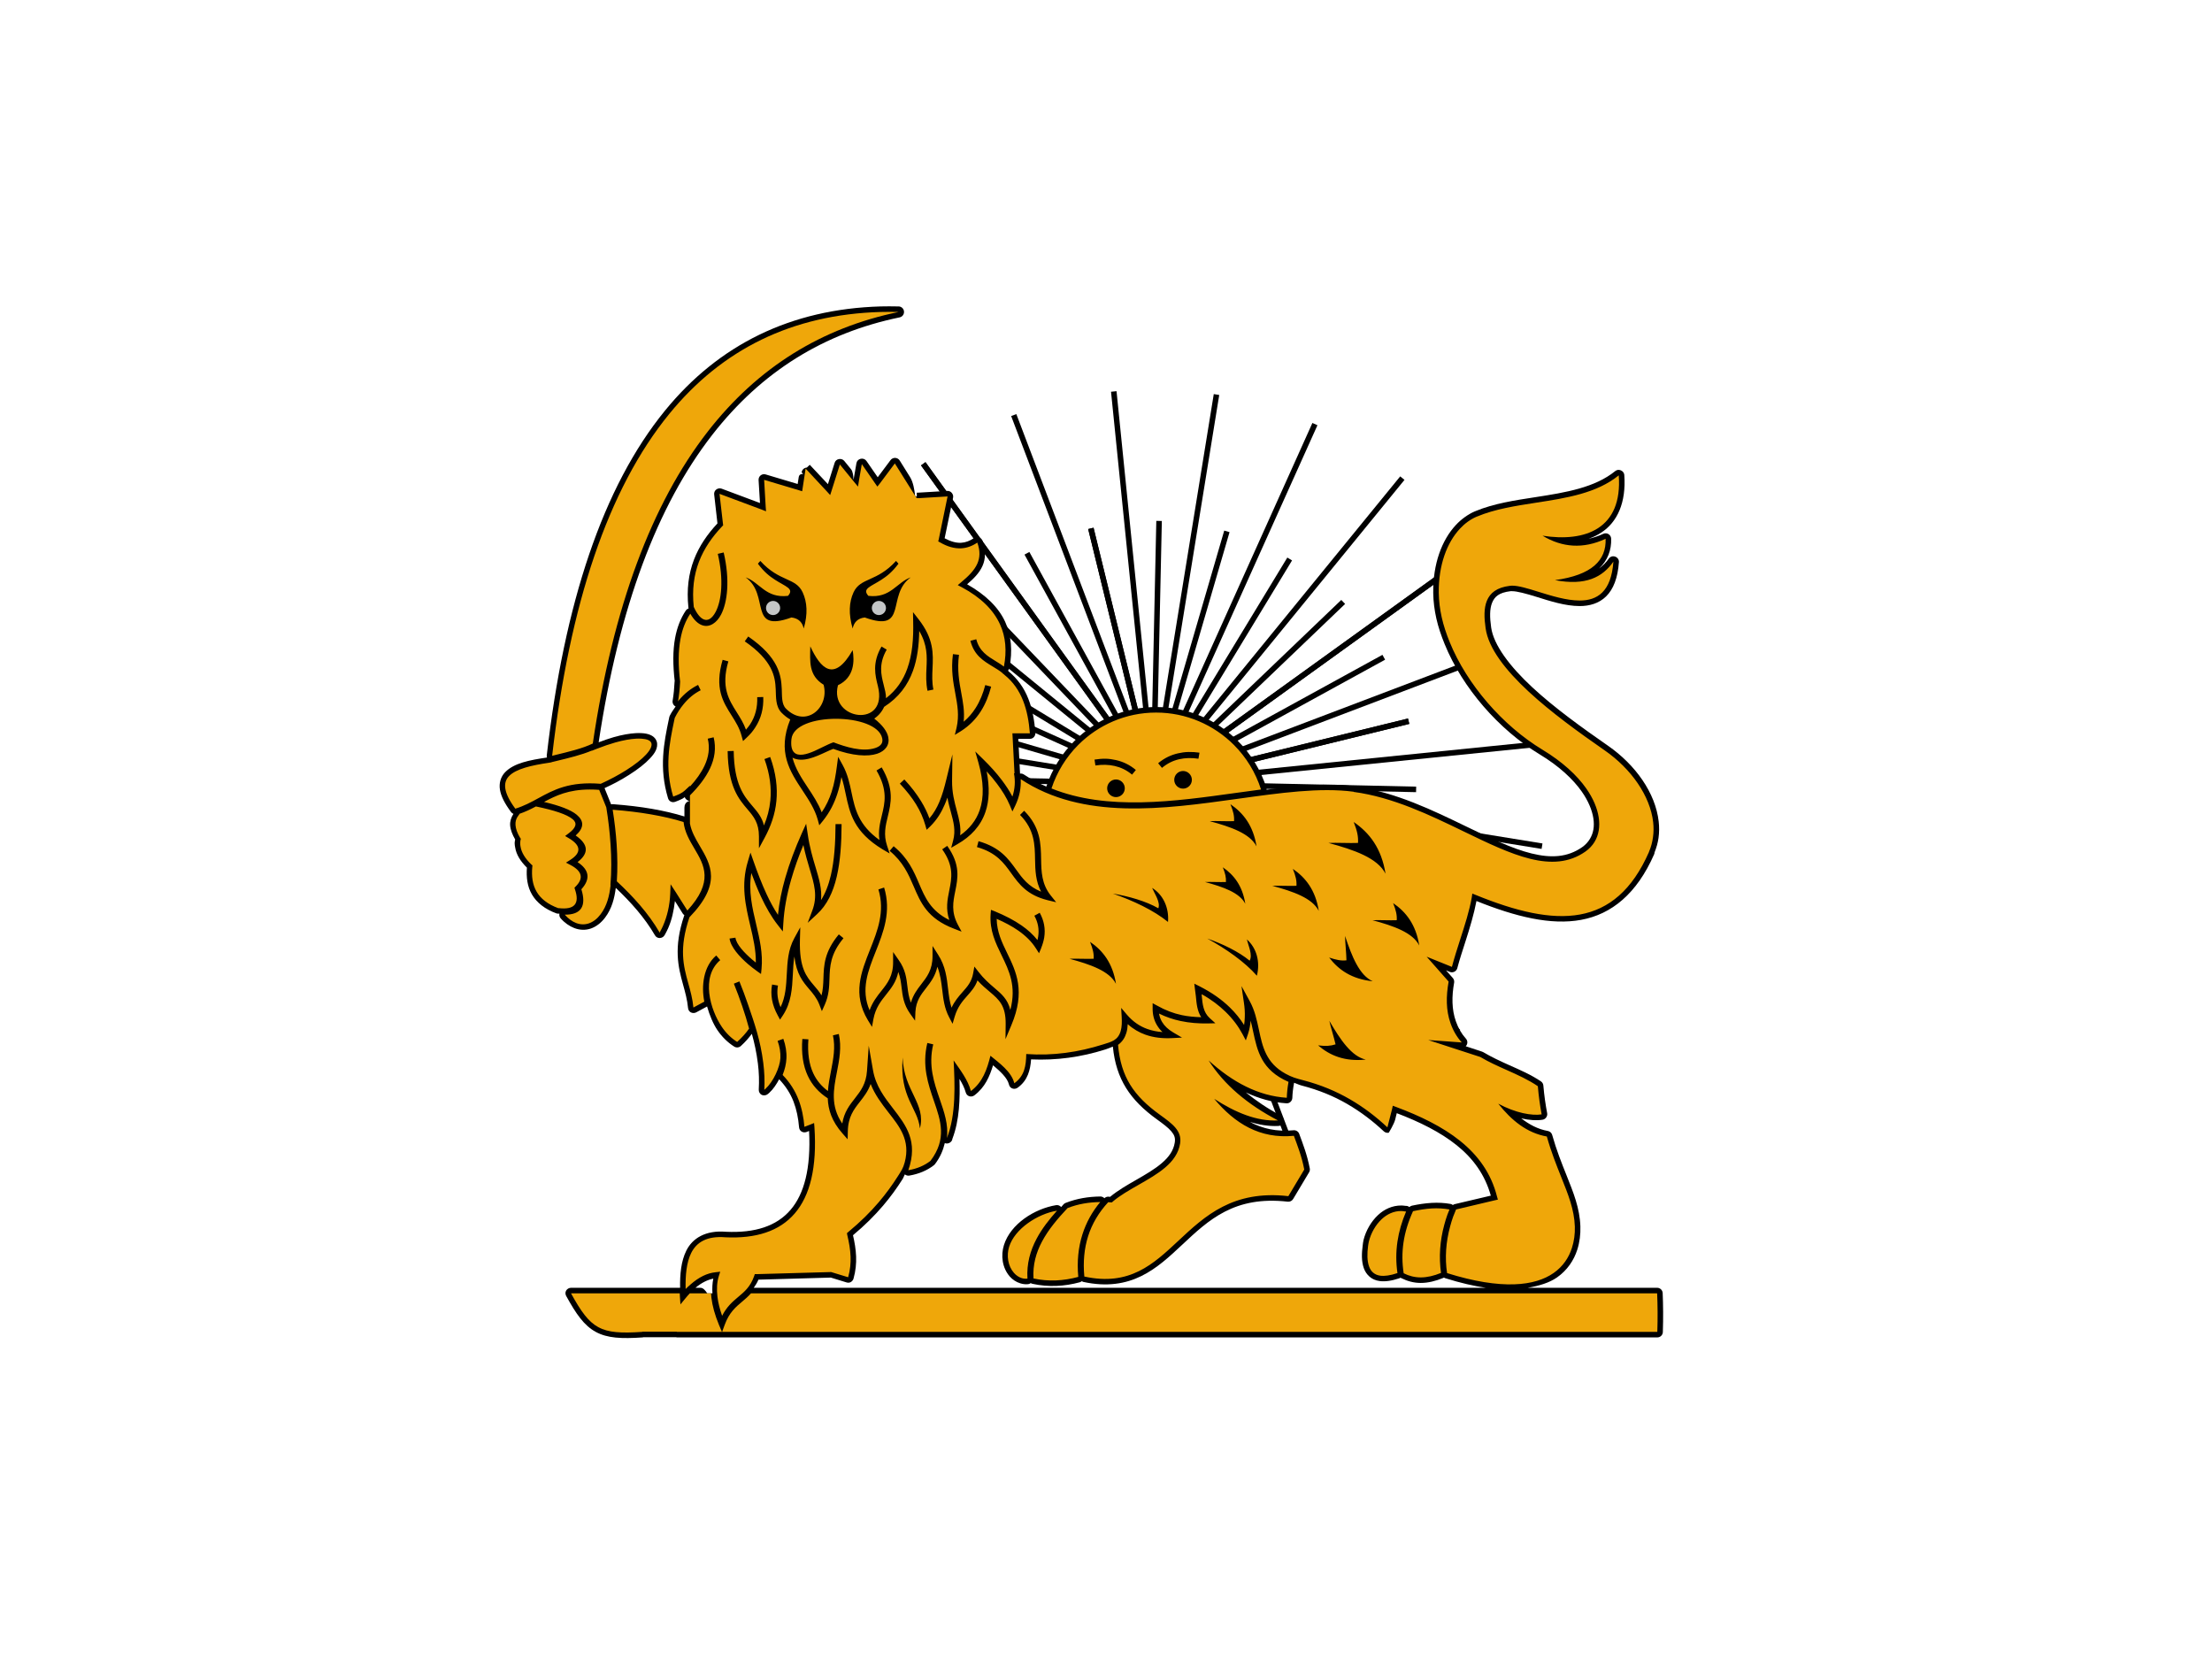 <?xml version="1.0" encoding="UTF-8" standalone="no"?>
<!-- Created with Inkscape (http://www.inkscape.org/) -->
<svg
   xmlns:dc="http://purl.org/dc/elements/1.1/"
   xmlns:cc="http://creativecommons.org/ns#"
   xmlns:rdf="http://www.w3.org/1999/02/22-rdf-syntax-ns#"
   xmlns:svg="http://www.w3.org/2000/svg"
   xmlns="http://www.w3.org/2000/svg"
   xmlns:sodipodi="http://sodipodi.sourceforge.net/DTD/sodipodi-0.dtd"
   xmlns:inkscape="http://www.inkscape.org/namespaces/inkscape"
   width="600"
   height="450"
   id="svg3691"
   sodipodi:version="0.32"
   inkscape:version="0.46"
   version="1.0"
   sodipodi:docname="Mohammad Shah Qajar Flag.svg"
   inkscape:output_extension="org.inkscape.output.svg.inkscape">
  <rect width="100%" height="100%" fill="#808080" stroke="none"/>
  <defs
     id="defs3693">
    <inkscape:perspective
       sodipodi:type="inkscape:persp3d"
       inkscape:vp_x="0 : 526.18109 : 1"
       inkscape:vp_y="0 : 1000 : 0"
       inkscape:vp_z="744.09448 : 526.18109 : 1"
       inkscape:persp3d-origin="372.04724 : 350.78739 : 1"
       id="perspective3699" />
    <inkscape:perspective
       id="perspective2391"
       inkscape:persp3d-origin="372.04724 : 350.78739 : 1"
       inkscape:vp_z="744.09448 : 526.18109 : 1"
       inkscape:vp_y="0 : 1000 : 0"
       inkscape:vp_x="0 : 526.18109 : 1"
       sodipodi:type="inkscape:persp3d" />
    <inkscape:perspective
       id="perspective2392"
       inkscape:persp3d-origin="372.04724 : 350.78739 : 1"
       inkscape:vp_z="744.09448 : 526.18109 : 1"
       inkscape:vp_y="0 : 1000 : 0"
       inkscape:vp_x="0 : 526.18109 : 1"
       sodipodi:type="inkscape:persp3d" />
    <inkscape:perspective
       sodipodi:type="inkscape:persp3d"
       inkscape:vp_x="0 : 328.26849 : 1"
       inkscape:vp_y="0 : 1000 : 0"
       inkscape:vp_z="1100.7371 : 328.26849 : 1"
       inkscape:persp3d-origin="550.36853 : 218.84566 : 1"
       id="perspective154" />
    <inkscape:perspective
       id="perspective3005"
       inkscape:persp3d-origin="194.375 : 152.91667 : 1"
       inkscape:vp_z="388.75 : 229.375 : 1"
       inkscape:vp_y="0 : 1000 : 0"
       inkscape:vp_x="0 : 229.375 : 1"
       sodipodi:type="inkscape:persp3d" />
    <inkscape:perspective
       sodipodi:type="inkscape:persp3d"
       inkscape:vp_x="0 : 526.18109 : 1"
       inkscape:vp_y="0 : 1000 : 0"
       inkscape:vp_z="744.09448 : 526.18109 : 1"
       inkscape:persp3d-origin="372.04724 : 350.78739 : 1"
       id="perspective3772" />
    <inkscape:perspective
       id="perspective10"
       inkscape:persp3d-origin="372.04724 : 350.78739 : 1"
       inkscape:vp_z="744.09448 : 526.18109 : 1"
       inkscape:vp_y="0 : 1000 : 0"
       inkscape:vp_x="0 : 526.18109 : 1"
       sodipodi:type="inkscape:persp3d" />
    <inkscape:perspective
       id="perspective2493"
       inkscape:persp3d-origin="372.04724 : 350.78739 : 1"
       inkscape:vp_z="744.09448 : 526.18109 : 1"
       inkscape:vp_y="0 : 1000 : 0"
       inkscape:vp_x="0 : 526.18109 : 1"
       sodipodi:type="inkscape:persp3d" />
    <inkscape:perspective
       sodipodi:type="inkscape:persp3d"
       inkscape:vp_x="0 : 229.375 : 1"
       inkscape:vp_y="0 : 1000 : 0"
       inkscape:vp_z="388.75 : 229.375 : 1"
       inkscape:persp3d-origin="194.375 : 152.91667 : 1"
       id="perspective2491" />
    <inkscape:perspective
       id="perspective2489"
       inkscape:persp3d-origin="550.36853 : 218.84566 : 1"
       inkscape:vp_z="1100.7371 : 328.26849 : 1"
       inkscape:vp_y="0 : 1000 : 0"
       inkscape:vp_x="0 : 328.26849 : 1"
       sodipodi:type="inkscape:persp3d" />
  </defs>
  <sodipodi:namedview
     id="base"
     pagecolor="#ffffff"
     bordercolor="#666666"
     borderopacity="1.0"
     gridtolerance="10000"
     guidetolerance="10"
     objecttolerance="10"
     inkscape:pageopacity="0.0"
     inkscape:pageshadow="2"
     inkscape:zoom="1"
     inkscape:cx="263.64323"
     inkscape:cy="264.71495"
     inkscape:document-units="px"
     inkscape:current-layer="layer1"
     showgrid="false"
     inkscape:window-width="1276"
     inkscape:window-height="750"
     inkscape:window-x="0"
     inkscape:window-y="14"
     showguides="true"
     inkscape:guide-bbox="true">
    <inkscape:grid
       type="xygrid"
       id="grid2426"
       visible="true"
       enabled="true" />
  </sodipodi:namedview>
  <g
     inkscape:label="Layer 1"
     inkscape:groupmode="layer"
     id="layer1"
     transform="translate(268.143,-251.648)">
    <g
       id="g2501"
       style="fill:#efa70a;fill-rule:evenodd;stroke:none;stroke-width:1;stroke-linecap:butt;stroke-linejoin:miter;stroke-dasharray:none"
       transform="matrix(1.301,0,0,1.301,-74.966,354.322)" />
    <g
       id="g2503"
       style="fill:#dbce6f;fill-rule:nonzero;stroke:none;stroke-width:1;stroke-linecap:butt;stroke-linejoin:miter;stroke-dasharray:none"
       transform="matrix(1.301,0,0,1.301,-71.403,428.965)" />
    <g
       id="g2428"
       transform="matrix(0.75,0,0,0.75,-67.036,175.412)">
      <rect
         y="101.648"
         x="-268.143"
         height="600"
         width="800"
         id="rect2860"
         style="fill:#ffffff;fill-opacity:1;stroke:none;stroke-opacity:1;overflow:visible" />
      <g
         transform="matrix(1.799,0,0,1.799,-855.941,-216.034)"
         id="g2760">
        <path
           style="fill:none;fill-rule:evenodd;stroke:#000000;stroke-width:1.112;stroke-linecap:butt;stroke-linejoin:miter;stroke-miterlimit:4;stroke-dasharray:none;stroke-opacity:1"
           d="M 571.296,255.904 L 550.971,381.167"
           id="path3770"
           sodipodi:nodetypes="cc" />
        <path
           style="fill:none;fill-rule:evenodd;stroke:#000000;stroke-width:1.112;stroke-linecap:butt;stroke-linejoin:miter;stroke-miterlimit:4;stroke-dasharray:none;stroke-opacity:1"
           d="M 608.658,272.709 L 508.582,395.343"
           id="path3772" />
        <path
           style="fill:none;fill-rule:evenodd;stroke:#000000;stroke-width:1.112;stroke-linecap:butt;stroke-linejoin:miter;stroke-miterlimit:4;stroke-dasharray:none;stroke-opacity:1"
           d="M 636.741,346.702 L 480.499,321.35"
           id="path3774" />
        <path
           style="fill:none;fill-rule:evenodd;stroke:#000000;stroke-width:1.112;stroke-linecap:butt;stroke-linejoin:miter;stroke-miterlimit:4;stroke-dasharray:none;stroke-opacity:1"
           d="M 619.937,384.064 L 497.303,283.988"
           id="path3776" />
        <path
           style="fill:none;fill-rule:evenodd;stroke:#000000;stroke-width:1.112;stroke-linecap:butt;stroke-linejoin:miter;stroke-miterlimit:4;stroke-dasharray:none;stroke-opacity:1"
           d="M 622.823,287.749 L 494.417,380.303"
           id="path3778" />
        <path
           style="fill:none;fill-rule:evenodd;stroke:#000000;stroke-width:1.112;stroke-linecap:butt;stroke-linejoin:miter;stroke-miterlimit:4;stroke-dasharray:none;stroke-opacity:1"
           d="M 637.36,326.05 L 479.88,342.001"
           id="path3780" />
        <path
           style="fill:none;fill-rule:evenodd;stroke:#000000;stroke-width:1.112;stroke-linecap:butt;stroke-linejoin:miter;stroke-miterlimit:4;stroke-dasharray:none;stroke-opacity:1"
           d="M 604.897,398.229 L 512.343,269.823"
           id="path3782" />
        <path
           style="fill:none;fill-rule:evenodd;stroke:#000000;stroke-width:1.112;stroke-linecap:butt;stroke-linejoin:miter;stroke-miterlimit:4;stroke-dasharray:none;stroke-opacity:1"
           d="M 566.595,412.766 L 550.645,255.286"
           id="path3784" />
        <path
           style="fill:none;fill-rule:evenodd;stroke:#000000;stroke-width:1.112;stroke-linecap:butt;stroke-linejoin:miter;stroke-miterlimit:4;stroke-dasharray:none;stroke-opacity:1"
           d="M 530.537,260.033 L 586.703,408.019"
           id="path3786" />
        <path
           style="fill:none;fill-rule:evenodd;stroke:#000000;stroke-width:1.112;stroke-linecap:butt;stroke-linejoin:miter;stroke-miterlimit:4;stroke-dasharray:none;stroke-opacity:1"
           d="M 484.627,362.109 L 625.021,308.824"
           id="path3788"
           sodipodi:nodetypes="cc" />
        <path
           style="fill:none;fill-rule:evenodd;stroke:#000000;stroke-width:1.112;stroke-linecap:butt;stroke-linejoin:miter;stroke-miterlimit:4;stroke-dasharray:none;stroke-opacity:1"
           d="M 512.343,269.823 L 604.897,398.229"
           id="path3790" />
        <path
           style="fill:none;fill-rule:evenodd;stroke:#000000;stroke-width:1.112;stroke-linecap:butt;stroke-linejoin:miter;stroke-miterlimit:4;stroke-dasharray:none;stroke-opacity:1"
           d="M 486.441,301.563 L 522.531,317.794 L 558.62,334.026"
           id="path3792"
           sodipodi:nodetypes="ccc" />
        <path
           style="fill:none;fill-rule:evenodd;stroke:#000000;stroke-width:1.112;stroke-linecap:butt;stroke-linejoin:miter;stroke-miterlimit:4;stroke-dasharray:none;stroke-opacity:1"
           d="M 494.417,380.303 L 622.823,287.749"
           id="path3794" />
        <path
           style="fill:none;fill-rule:evenodd;stroke:#000000;stroke-width:1.112;stroke-linecap:butt;stroke-linejoin:miter;stroke-miterlimit:4;stroke-dasharray:none;stroke-opacity:1"
           d="M 535.239,386.012 L 591.083,261.847"
           id="path3796"
           sodipodi:nodetypes="cc" />
        <g
           id="g3800"
           transform="matrix(0.951,0.577,-0.577,0.951,42.357,-23.205)">
          <path
             id="path3802"
             d="M 563.42,-13.589 L 563.42,81.411"
             style="fill:none;fill-rule:evenodd;stroke:#000000;stroke-width:1px;stroke-linecap:butt;stroke-linejoin:miter;stroke-opacity:1" />
          <path
             id="path3804"
             d="M 587.17,-7.225 L 539.67,75.048"
             style="fill:none;fill-rule:evenodd;stroke:#000000;stroke-width:1px;stroke-linecap:butt;stroke-linejoin:miter;stroke-opacity:1" />
          <path
             id="path3806"
             d="M 610.92,33.911 L 515.92,33.911"
             style="fill:none;fill-rule:evenodd;stroke:#000000;stroke-width:1px;stroke-linecap:butt;stroke-linejoin:miter;stroke-opacity:1" />
          <path
             id="path3808"
             d="M 604.556,57.661 L 522.283,10.161"
             style="fill:none;fill-rule:evenodd;stroke:#000000;stroke-width:1px;stroke-linecap:butt;stroke-linejoin:miter;stroke-opacity:1" />
          <path
             id="path3810"
             d="M 597.007,0.324 L 529.832,67.499"
             style="fill:none;fill-rule:evenodd;stroke:#000000;stroke-width:1px;stroke-linecap:butt;stroke-linejoin:miter;stroke-opacity:1" />
          <path
             id="path3812"
             d="M 609.301,21.617 L 517.538,46.205"
             style="fill:none;fill-rule:evenodd;stroke:#000000;stroke-width:1px;stroke-linecap:butt;stroke-linejoin:miter;stroke-opacity:1" />
          <path
             id="path3814"
             d="M 597.007,67.499 L 529.832,0.324"
             style="fill:none;fill-rule:evenodd;stroke:#000000;stroke-width:1px;stroke-linecap:butt;stroke-linejoin:miter;stroke-opacity:1" />
          <path
             id="path3816"
             d="M 575.714,79.793 L 551.126,-11.97"
             style="fill:none;fill-rule:evenodd;stroke:#000000;stroke-width:1px;stroke-linecap:butt;stroke-linejoin:miter;stroke-opacity:1" />
          <path
             id="path3818"
             d="M 539.67,-7.225 L 587.17,75.048"
             style="fill:none;fill-rule:evenodd;stroke:#000000;stroke-width:1;stroke-linecap:butt;stroke-linejoin:miter;stroke-miterlimit:4;stroke-dasharray:none;stroke-opacity:1" />
          <path
             id="path3820"
             d="M 522.283,57.661 L 604.556,10.161"
             style="fill:none;fill-rule:evenodd;stroke:#000000;stroke-width:1px;stroke-linecap:butt;stroke-linejoin:miter;stroke-opacity:1" />
          <path
             id="path3822"
             d="M 529.832,0.324 L 597.007,67.499"
             style="fill:none;fill-rule:evenodd;stroke:#000000;stroke-width:1px;stroke-linecap:butt;stroke-linejoin:miter;stroke-opacity:1" />
          <path
             id="path3824"
             d="M 517.538,21.617 L 609.301,46.205"
             style="fill:none;fill-rule:evenodd;stroke:#000000;stroke-width:1px;stroke-linecap:butt;stroke-linejoin:miter;stroke-opacity:1" />
          <path
             id="path3826"
             d="M 529.832,67.499 L 597.007,0.324"
             style="fill:none;fill-rule:evenodd;stroke:#000000;stroke-width:1px;stroke-linecap:butt;stroke-linejoin:miter;stroke-opacity:1" />
          <path
             id="path3828"
             d="M 551.126,79.793 L 575.714,-11.97"
             style="fill:none;fill-rule:evenodd;stroke:#000000;stroke-width:1px;stroke-linecap:butt;stroke-linejoin:miter;stroke-opacity:1" />
        </g>
        <path
           style="fill:#000000;fill-opacity:1;fill-rule:evenodd;stroke:none;stroke-width:2;stroke-linecap:square;stroke-linejoin:round;stroke-miterlimit:4;stroke-dasharray:none;stroke-opacity:1"
           d="M 503.781,238.191 C 485.691,238.713 471.233,245.886 460.437,259.116 C 447.923,274.451 440.186,297.799 436.662,328.389 C 436.638,328.552 436.65,328.718 436.697,328.876 C 433.224,329.394 430.051,329.976 428.251,331.865 C 427.428,332.729 427.024,333.997 427.243,335.341 C 427.462,336.685 428.203,338.121 429.467,339.825 C 429.59,339.996 429.759,340.128 429.954,340.207 C 429.497,340.908 429.231,341.702 429.294,342.536 C 429.364,343.442 429.745,344.379 430.302,345.351 C 430.26,345.596 430.201,345.825 430.197,346.081 C 430.192,346.452 430.272,346.76 430.302,346.95 C 430.526,348.387 431.368,349.736 432.665,351.017 C 432.522,352.946 432.738,354.8 433.673,356.405 C 434.622,358.032 436.25,359.357 438.644,360.228 C 438.734,360.251 438.828,360.263 438.922,360.263 C 439.014,360.274 439.107,360.274 439.2,360.263 C 439.133,360.596 439.223,360.942 439.443,361.201 C 440.268,362.14 441.206,362.773 442.154,363.148 C 443.269,363.587 444.453,363.627 445.526,363.252 C 446.619,362.869 447.587,362.105 448.376,361.062 C 449.761,359.236 450.269,357.121 450.531,355.084 C 453.574,357.981 456.327,361.042 458.421,364.642 C 458.628,364.976 458.967,365.171 459.36,365.164 C 459.752,365.156 460.138,364.948 460.333,364.607 C 460.489,364.329 460.54,364.238 460.472,364.364 C 460.665,364.002 460.871,363.622 461.063,363.182 C 461.798,361.506 462.198,359.648 462.418,357.725 C 463.105,358.812 463.982,360.228 463.982,360.228 C 464.071,360.368 464.19,360.487 464.33,360.576 C 464.318,360.587 464.307,360.598 464.295,360.61 C 462.089,367.131 463.092,371.049 464.052,374.514 C 464.486,376.078 464.896,377.549 465.06,379.241 C 465.097,379.611 465.288,379.935 465.616,380.11 C 465.944,380.284 466.366,380.286 466.694,380.11 C 466.694,380.11 468.883,378.928 468.883,378.928 C 469.403,380.703 470.085,382.393 470.969,383.69 C 471.886,385.036 473.014,386.151 474.34,386.992 C 474.771,387.26 475.329,387.203 475.696,386.853 C 476.587,386.045 477.268,385.242 477.886,384.42 C 478.404,386.259 478.823,388.179 479.102,390.398 C 479.33,392.197 479.374,393.944 479.276,395.612 C 479.25,396.059 479.465,396.492 479.867,396.689 C 480.269,396.887 480.781,396.81 481.118,396.516 C 481.192,396.454 481.291,396.368 481.396,396.272 C 482.193,395.553 482.824,394.578 483.378,393.561 C 484.678,394.928 485.637,396.421 486.263,398.045 C 486.879,399.649 487.22,401.356 487.375,403.189 C 487.397,403.54 487.567,403.867 487.861,404.058 C 488.156,404.25 488.54,404.284 488.869,404.162 C 488.869,404.162 489.132,404.053 489.391,403.954 C 489.782,411.492 488.39,416.638 485.672,419.804 C 482.839,423.104 478.518,424.482 472.672,424.218 C 468.597,423.878 465.951,425.508 464.712,428.007 C 463.657,430.137 463.413,432.763 463.461,435.48 C 463.438,435.479 463.415,435.479 463.392,435.48 C 463.392,435.48 441.529,435.48 441.529,435.48 C 441.14,435.483 440.754,435.702 440.555,436.036 C 440.356,436.37 440.373,436.77 440.555,437.113 C 442.566,440.77 444.155,443.065 446.499,444.343 C 448.843,445.622 451.677,445.744 455.953,445.455 C 455.989,445.445 456.023,445.434 456.058,445.421 L 456.162,445.421 L 462.557,445.421 L 462.662,445.421 C 462.707,445.435 462.754,445.447 462.801,445.455 C 462.801,445.455 471.873,445.455 471.873,445.455 C 471.884,445.456 471.896,445.456 471.907,445.455 C 471.942,445.457 471.977,445.457 472.012,445.455 C 472.22,445.455 659.915,445.455 659.915,445.455 C 660.516,445.456 661.009,444.978 661.027,444.378 C 661.125,441.572 661.095,438.934 660.993,436.522 C 660.956,435.935 660.468,435.479 659.88,435.48 C 659.88,435.48 640.224,435.48 633.846,435.48 C 636.177,435.092 638.236,434.461 639.755,433.394 C 641.82,431.944 643.137,429.966 643.822,427.833 C 644.307,426.327 644.499,424.726 644.448,423.141 C 644.326,419.454 643.042,416.309 641.632,412.783 C 640.679,410.399 639.644,407.822 638.782,404.753 C 638.669,404.342 638.332,404.032 637.913,403.954 C 635.902,403.597 634.177,402.658 632.56,401.417 C 634.195,401.796 635.659,401.883 636.836,401.695 C 637.132,401.652 637.389,401.485 637.565,401.243 C 637.742,401.001 637.824,400.704 637.774,400.409 C 637.455,398.71 637.179,396.868 637.009,394.847 C 636.991,394.516 636.825,394.21 636.558,394.013 C 634.584,392.661 632.327,391.691 630.127,390.711 C 628.296,389.895 626.503,389.051 624.913,388.104 C 624.837,388.06 624.755,388.025 624.67,388 C 624.67,388 622.809,387.38 621.403,386.922 C 621.819,386.503 621.834,385.831 621.438,385.393 C 620.573,384.439 619.914,383.308 619.422,381.917 C 618.575,379.527 618.571,376.913 619.074,374.096 C 619.12,373.769 619.018,373.438 618.796,373.193 C 618.796,373.193 618.015,372.315 617.44,371.663 C 617.768,371.797 617.924,371.86 618.205,371.976 C 618.499,372.097 618.823,372.081 619.109,371.941 C 619.394,371.802 619.614,371.553 619.7,371.246 C 620.167,369.467 620.776,367.631 621.368,365.789 C 622.224,363.123 623.044,360.395 623.558,357.725 C 631.471,360.904 638.505,362.626 644.587,361.514 C 650.734,360.39 655.808,356.251 659.289,348.306 C 659.29,348.294 659.29,348.283 659.289,348.271 C 659.3,348.247 659.314,348.226 659.324,348.202 C 659.345,348.122 659.356,348.04 659.359,347.958 C 659.747,346.995 660.023,346.011 660.158,345.039 C 660.31,343.947 660.319,342.848 660.193,341.736 C 659.539,335.971 655.507,330.333 650.009,326.512 C 644.884,322.952 639.237,318.897 634.785,314.764 C 630.27,310.572 627.022,306.286 626.512,302.738 C 626.221,300.715 626.205,298.994 626.686,297.802 C 627.196,296.541 628.049,295.728 630.405,295.438 C 630.521,295.424 630.647,295.44 630.718,295.438 C 631.685,295.429 633.544,295.927 635.654,296.585 C 638.29,297.409 641.383,298.424 644.309,298.428 C 646.23,298.43 648.168,297.921 649.627,296.481 C 651.085,295.041 651.972,292.79 652.199,289.564 C 652.22,289.072 651.899,288.647 651.434,288.487 C 650.969,288.326 650.469,288.469 650.183,288.869 C 649.621,289.681 648.949,290.316 648.202,290.885 C 649.918,289.285 650.722,287.188 650.635,284.872 C 650.62,284.503 650.427,284.163 650.113,283.968 C 649.8,283.773 649.408,283.748 649.071,283.899 C 648.044,284.374 647.052,284.693 646.081,284.907 C 647.004,284.594 647.854,284.178 648.653,283.655 C 651.851,281.564 653.687,277.666 653.276,272.046 C 653.239,271.637 652.959,271.302 652.581,271.142 C 652.203,270.982 651.788,271.023 651.469,271.281 C 647.373,274.617 641.534,275.593 635.445,276.53 C 631.308,277.168 627.084,277.795 623.349,279.345 C 623.334,279.35 623.307,279.371 623.28,279.38 C 623.253,279.389 623.246,279.401 623.21,279.415 C 623.199,279.415 623.187,279.415 623.176,279.415 C 622.472,279.717 621.816,280.114 621.194,280.562 C 620.558,281.019 619.969,281.538 619.422,282.126 C 616.561,285.199 614.816,289.978 614.868,295.682 C 614.868,295.694 614.866,295.746 614.868,295.821 C 614.892,297.505 615.111,299.218 615.494,300.93 C 615.879,302.653 616.469,304.367 617.162,306.074 C 620.738,314.876 628.042,323.272 636.279,328.25 C 640.173,330.605 642.961,333.211 644.726,335.723 C 646.045,337.601 646.807,339.467 647.055,341.076 C 647.312,342.737 647.053,344.101 646.359,345.247 C 645.989,345.86 645.477,346.427 644.83,346.881 C 641.855,348.972 638.557,349.125 634.646,348.167 C 630.735,347.208 626.311,345.073 621.507,342.745 C 614.827,339.507 607.406,335.898 599.401,334.75 C 599.367,334.737 599.332,334.725 599.297,334.715 C 599.218,334.683 599.137,334.66 599.053,334.646 C 593.748,333.936 587.644,334.539 581.361,335.341 C 581.372,335.212 581.36,335.083 581.327,334.959 C 580.186,331.367 578.196,328.144 575.591,325.539 C 571.382,321.329 565.549,318.726 559.151,318.726 C 552.753,318.726 546.954,321.331 542.745,325.539 C 540.204,328.081 538.233,331.232 537.079,334.715 C 535.527,334.029 534.013,333.243 532.561,332.282 C 532.335,332.133 532.063,332.072 531.796,332.108 C 531.799,332.062 531.799,332.016 531.796,331.969 C 531.796,331.969 531.497,326.074 531.448,325.122 C 532.144,325.122 533.777,325.122 533.777,325.122 C 534.091,325.123 534.365,325.006 534.577,324.774 C 534.788,324.543 534.919,324.218 534.889,323.905 C 534.696,321.451 534.285,319.146 533.464,317.058 C 532.614,314.889 531.279,312.998 529.432,311.497 L 529.467,311.462 C 529.465,311.46 529.422,311.417 529.398,311.392 C 529.547,311.228 529.644,311.022 529.676,310.802 C 530.295,307.517 530.093,304.39 528.807,301.591 C 527.46,298.658 524.877,296.158 521.16,294.048 C 522.404,292.98 523.585,291.849 524.253,290.364 C 524.9,288.922 524.95,287.179 524.253,285.289 C 524.139,284.964 523.85,284.737 523.523,284.629 C 523.197,284.52 522.871,284.542 522.585,284.733 C 521.691,285.338 520.854,285.659 519.943,285.706 C 518.938,285.759 517.839,285.441 516.641,284.802 C 516.796,284.052 518.344,276.599 518.344,276.599 C 518.409,276.264 518.29,275.919 518.066,275.661 C 517.843,275.403 517.538,275.262 517.197,275.279 C 517.197,275.279 511.461,275.622 511.393,275.626 C 511.392,275.626 511.358,275.626 511.358,275.626 C 511.302,275.626 511.045,275.626 511.045,275.626 L 511.045,276.321 L 510.837,276.46 C 510.837,276.46 510.708,276.233 510.698,276.217 C 510.58,275.077 510.323,273.509 509.69,272.498 C 508.638,270.821 507.604,269.161 507.604,269.161 C 507.409,268.847 507.07,268.654 506.7,268.64 C 506.331,268.626 505.98,268.793 505.762,269.092 C 505.762,269.092 503.807,271.708 503.19,272.533 C 502.644,271.742 500.931,269.265 500.931,269.265 C 500.678,268.891 500.226,268.722 499.784,268.814 C 499.341,268.905 498.998,269.239 498.915,269.683 C 498.915,269.683 498.358,272.88 498.358,272.88 C 498.358,272.892 498.358,272.903 498.358,272.915 C 498.358,272.915 498.326,273.003 498.324,273.019 C 498.294,272.246 498.185,271.36 497.837,270.934 C 497.142,270.082 496.447,269.231 496.447,269.231 C 496.185,268.92 495.767,268.803 495.369,268.883 C 494.971,268.963 494.657,269.226 494.535,269.613 C 494.535,269.613 493.559,272.718 493.179,273.923 C 492.291,272.969 489.53,270.03 489.53,270.03 L 488.939,270.586 L 488.904,270.586 C 488.38,270.632 487.96,271.038 487.896,271.559 C 487.896,271.559 488.169,271.83 488.209,271.872 C 487.847,271.86 487.4,271.917 487.305,272.533 C 487.202,273.205 487.15,273.543 487.097,273.888 C 486.107,273.593 480.701,271.977 480.701,271.977 C 480.347,271.859 479.952,271.919 479.658,272.15 C 479.365,272.381 479.211,272.751 479.241,273.124 C 479.241,273.124 479.452,276.553 479.519,277.712 C 478.256,277.241 471.803,274.827 471.803,274.827 C 471.444,274.694 471.029,274.768 470.726,275.001 C 470.422,275.234 470.273,275.593 470.308,275.974 C 470.308,275.974 470.924,281.422 470.969,281.813 C 468.968,283.956 467.302,286.339 466.242,289.112 C 465.169,291.919 464.752,295.087 465.129,298.706 C 465.134,298.776 465.146,298.846 465.164,298.914 C 464.939,298.99 464.744,299.136 464.608,299.331 C 463.57,300.881 462.845,302.732 462.453,304.858 C 461.988,307.38 461.999,310.288 462.384,313.582 L 462.349,313.582 C 462.349,313.582 462.349,313.6 462.349,313.617 C 462.349,313.634 462.349,313.652 462.349,313.652 C 462.349,313.652 462.349,313.687 462.349,313.687 C 462.284,314.962 462.168,316.193 461.966,317.406 C 461.866,317.898 462.108,318.397 462.557,318.622 C 462.161,319.202 461.742,319.761 461.41,320.43 C 461.366,320.506 461.331,320.588 461.306,320.673 C 461.272,320.833 461.24,320.972 461.202,321.16 C 460.216,325.896 459.19,330.924 461.028,337.044 C 461.115,337.342 461.307,337.601 461.584,337.739 C 461.861,337.878 462.198,337.883 462.488,337.774 C 462.964,337.596 463.422,337.414 463.878,337.183 C 464.102,337.072 464.216,336.953 464.4,336.836 C 464.544,337.275 464.945,337.58 465.408,337.6 C 465.408,337.6 464.33,337.722 464.33,338.956 C 464.33,339.842 464.33,340.3 464.33,340.729 C 462.339,340.109 460.181,339.612 457.83,339.199 C 455.431,338.78 452.828,338.476 450.01,338.261 C 449.87,338.246 449.728,338.258 449.592,338.295 C 449.468,337.989 448.325,335.159 448.272,335.028 C 449.136,334.626 449.97,334.223 450.74,333.812 C 451.626,333.338 452.415,332.862 453.173,332.387 C 455.016,331.225 456.438,330.1 457.413,329.05 C 457.901,328.525 458.304,328.027 458.56,327.486 C 458.816,326.945 458.948,326.316 458.769,325.678 C 458.743,325.585 458.718,325.589 458.699,325.539 C 458.69,325.514 458.706,325.524 458.699,325.504 C 458.466,324.91 457.957,324.535 457.448,324.323 C 456.939,324.11 456.378,324.013 455.745,323.975 C 455.37,323.952 454.989,323.951 454.563,323.975 C 453.305,324.046 451.843,324.298 450.149,324.774 C 449.202,325.041 448.151,325.421 447.09,325.817 C 451.176,298.581 458.918,278.181 469.891,264.052 C 479.862,251.218 492.467,243.513 507.639,240.381 C 508.172,240.248 508.525,239.747 508.473,239.199 C 508.421,238.652 507.98,238.222 507.43,238.191 C 507.348,238.19 507.269,238.193 507.187,238.191 C 506.041,238.171 504.916,238.159 503.781,238.191 z M 550.461,386.992 C 551.105,393.57 553.959,397.756 559.325,401.625 C 560.568,402.523 561.6,403.295 562.209,404.023 C 562.819,404.752 563.055,405.322 562.905,406.283 C 562.647,407.928 561.711,409.205 560.298,410.419 C 558.884,411.633 557.024,412.715 555.084,413.825 C 553.278,414.859 551.435,415.919 549.905,417.197 C 549.803,417.189 549.734,417.167 549.592,417.162 C 549.283,417.146 548.98,417.259 548.758,417.475 C 548.542,417.246 548.239,417.12 547.924,417.127 C 545.571,417.163 543.256,417.513 540.972,418.413 C 540.814,418.473 540.671,418.568 540.555,418.691 C 540.386,418.871 540.236,419.066 540.068,419.248 C 539.821,418.955 539.44,418.81 539.06,418.865 C 534.706,419.585 529.892,422.638 528.563,426.894 C 527.907,428.997 528.21,431.471 529.745,433.22 C 530.306,433.854 531.032,434.326 531.831,434.576 C 532.344,434.737 532.887,434.809 533.43,434.75 C 533.618,434.726 533.798,434.654 533.951,434.541 C 534.058,434.607 534.176,434.654 534.299,434.68 C 537.501,435.384 540.715,435.211 543.822,434.367 C 543.962,434.324 544.092,434.253 544.205,434.159 C 544.301,434.221 544.407,434.268 544.517,434.298 C 549.28,435.333 553.041,434.671 556.196,433.116 C 559.352,431.562 561.881,429.179 564.399,426.825 C 569.736,421.834 574.892,416.943 585.637,418.17 C 586.074,418.214 586.496,417.996 586.714,417.614 C 586.714,417.614 589.912,412.261 589.912,412.261 C 590.049,412.031 590.098,411.76 590.051,411.496 C 589.51,408.67 588.646,406.512 587.931,404.545 C 587.756,404.055 587.265,403.752 586.749,403.815 C 583.388,404.137 580.552,403.489 578.024,402.146 C 579.902,402.707 581.805,403.043 583.725,402.946 C 584.243,402.937 584.66,402.584 584.768,402.077 C 584.876,401.57 584.646,401.045 584.177,400.826 C 581.532,399.441 579.273,397.887 577.19,396.203 C 579.795,397.425 582.501,398.211 585.359,398.393 C 585.659,398.412 585.935,398.318 586.158,398.115 C 586.381,397.911 586.531,397.616 586.54,397.315 C 586.573,396.389 586.683,395.395 586.888,394.291 C 586.888,394.279 586.888,394.268 586.888,394.256 C 587.368,394.412 587.839,394.672 588.382,394.812 C 591.921,395.728 594.901,396.981 597.524,398.497 C 600.323,400.113 602.74,401.982 604.927,404.023 C 605.196,404.278 605.574,404.382 605.935,404.301 C 605.935,404.301 606.987,402.581 607.221,401.66 C 607.385,401.017 607.45,400.704 607.534,400.374 C 612.123,402.124 616.277,404.173 619.561,406.804 C 622.878,409.462 625.263,412.726 626.443,416.954 C 625.481,417.181 619.213,418.657 619.213,418.657 C 619.076,418.69 618.946,418.749 618.831,418.83 C 618.819,418.83 618.808,418.83 618.796,418.83 C 618.663,418.728 618.509,418.656 618.344,418.622 C 617.108,418.401 615.838,418.338 614.521,418.413 C 613.204,418.49 611.904,418.691 610.593,418.969 C 610.397,419.013 610.217,419.11 610.072,419.248 C 609.949,419.149 609.807,419.078 609.655,419.039 C 609.428,418.995 609.268,419.008 609.237,419.004 C 609.043,418.979 608.815,418.937 608.473,418.935 C 606.632,418.921 605.01,419.698 603.78,420.846 C 602.339,422.192 601.322,424.025 600.861,425.852 C 600.759,426.254 600.729,426.643 600.687,426.964 C 600.485,428.494 600.397,430.127 600.93,431.587 C 601.157,432.21 601.541,432.794 602.077,433.255 C 602.602,433.708 603.28,434.017 604.093,434.124 C 605.212,434.272 606.509,434.083 608.056,433.568 C 608.129,433.541 608.199,433.506 608.264,433.464 C 608.276,433.464 608.287,433.464 608.299,433.464 C 608.344,433.49 608.39,433.513 608.438,433.533 C 609.662,434.149 610.967,434.506 612.366,434.506 C 613.819,434.506 615.358,434.124 616.884,433.498 C 616.932,433.479 616.979,433.455 617.023,433.429 C 617.12,433.491 617.225,433.538 617.336,433.568 C 620.344,434.511 622.992,435.116 625.435,435.48 C 580.304,435.48 479.164,435.48 478.268,435.48 C 478.605,434.992 478.943,434.495 479.207,433.846 C 479.74,433.831 493.668,433.431 493.736,433.429 C 493.738,433.43 493.768,433.428 493.77,433.429 C 494.022,433.506 496.933,434.402 496.933,434.402 C 497.219,434.488 497.506,434.476 497.768,434.333 C 498.029,434.189 498.243,433.925 498.324,433.638 C 498.766,432.06 498.898,430.601 498.845,429.188 C 498.79,427.692 498.531,426.271 498.219,424.913 C 500.591,422.935 502.576,420.955 504.267,418.969 C 505.784,417.188 507.063,415.408 508.195,413.617 C 508.382,413.321 508.479,412.954 508.647,412.678 C 508.898,412.888 509.228,412.977 509.551,412.922 C 511.507,412.586 513.154,411.87 514.486,410.836 C 514.565,410.776 514.635,410.706 514.695,410.627 C 515.789,409.181 516.345,407.776 516.676,406.387 C 516.948,406.503 517.236,406.498 517.51,406.387 C 517.784,406.276 518.021,406.068 518.136,405.796 C 518.171,405.709 518.172,405.606 518.205,405.518 C 519.646,401.743 519.742,397.446 519.631,393.492 C 520.165,394.382 520.627,395.274 520.882,396.203 C 520.981,396.556 521.229,396.849 521.577,396.967 C 521.924,397.086 522.326,397.014 522.62,396.794 C 524.773,395.17 525.683,392.991 526.374,390.746 C 527.822,391.969 529.255,393.28 529.571,394.604 C 529.652,394.97 529.882,395.27 530.232,395.403 C 530.582,395.536 531.006,395.484 531.309,395.264 C 533.373,393.795 533.868,391.657 534.02,389.564 C 539.16,389.794 544.087,389.105 548.897,387.583 C 549.404,387.423 549.935,387.208 550.461,386.992 z M 470.135,433.638 C 469.938,434.571 469.899,435.565 469.961,436.592 L 469.683,436.592 C 469.683,436.592 469.144,436.592 468.918,436.592 C 468.548,436.031 468.114,435.48 467.563,435.48 C 467.059,435.48 466.945,435.48 466.555,435.48 C 467.793,434.441 468.979,433.876 470.135,433.638 z"
           id="path3834" />
        <path
           style="fill:#efa70a;fill-rule:evenodd;stroke:none;stroke-width:1;stroke-linecap:butt;stroke-linejoin:miter;stroke-dasharray:none"
           d="M 503.781,239.304 C 485.964,239.818 471.886,246.803 461.271,259.811 C 448.966,274.89 441.249,298.058 437.74,328.528 C 437.962,328.475 438.197,328.413 438.435,328.355 C 441.017,327.729 443.855,327.064 445.908,326.06 C 449.996,298.497 457.797,277.8 468.988,263.391 C 479.105,250.368 491.988,242.484 507.396,239.304 C 506.174,239.28 504.968,239.269 503.781,239.304 z M 506.631,269.752 C 506.631,269.752 503.642,273.749 503.642,273.749 C 503.642,273.749 503.12,274.41 503.12,274.41 C 503.12,274.41 502.634,273.714 502.634,273.714 C 502.634,273.714 499.992,269.891 499.992,269.891 C 499.992,269.891 499.436,273.089 499.436,273.089 C 499.436,273.089 499.227,274.41 499.227,274.41 C 499.227,274.41 498.358,273.367 498.358,273.367 C 498.358,273.367 495.578,269.961 495.578,269.961 C 495.578,269.961 493.944,275.14 493.944,275.14 C 493.944,275.14 493.631,276.113 493.631,276.113 C 493.631,276.113 492.936,275.348 492.936,275.348 C 492.936,275.348 488.696,270.795 488.696,270.795 C 488.696,270.795 488.105,274.653 488.105,274.653 C 488.105,274.653 488,275.348 488,275.348 C 488,275.348 487.34,275.14 487.34,275.14 C 487.34,275.14 480.354,273.054 480.354,273.054 C 480.354,273.054 480.666,278.442 480.666,278.442 C 480.666,278.442 480.736,279.38 480.736,279.38 C 480.736,279.38 479.867,279.032 479.867,279.032 C 479.867,279.032 471.386,275.869 471.386,275.869 C 471.386,275.869 472.081,281.917 472.081,281.917 C 472.081,281.917 472.116,282.195 472.116,282.195 C 472.116,282.196 471.907,282.404 471.907,282.404 C 469.912,284.509 468.273,286.853 467.25,289.529 C 466.242,292.167 465.845,295.131 466.207,298.601 C 466.878,300.076 467.59,300.896 468.292,301.139 C 468.679,301.271 469.075,301.223 469.439,301 C 469.869,300.735 470.269,300.251 470.621,299.575 C 471.794,297.323 472.258,293.141 471.038,287.931 C 471.038,287.931 472.22,287.653 472.22,287.653 C 473.512,293.171 472.983,297.663 471.699,300.131 C 471.244,301.005 470.681,301.629 470.065,302.008 C 469.384,302.427 468.659,302.545 467.91,302.286 C 467.074,301.998 466.241,301.246 465.512,299.957 C 464.569,301.364 463.899,303.067 463.531,305.066 C 463.086,307.478 463.068,310.307 463.461,313.582 C 463.461,313.582 463.461,313.652 463.461,313.652 C 463.461,313.652 463.461,313.687 463.461,313.687 C 463.396,315.028 463.256,316.336 463.044,317.614 C 463.1,317.543 463.126,317.476 463.183,317.406 C 464.287,316.056 465.599,315.015 467.076,314.277 C 467.076,314.277 467.597,315.355 467.597,315.355 C 466.277,316.016 465.15,316.954 464.156,318.17 C 463.506,318.962 462.893,319.888 462.384,320.916 C 462.347,321.087 462.314,321.231 462.279,321.403 C 461.293,326.139 460.313,330.879 462.071,336.731 C 462.556,336.55 462.995,336.393 463.357,336.21 C 463.827,335.976 464.168,335.732 464.4,335.515 C 464.4,335.515 465.442,334.542 465.442,334.542 C 465.442,334.542 465.442,334.715 465.442,334.715 C 466.701,333.347 467.696,331.958 468.362,330.544 C 469.193,328.78 469.482,326.966 469.022,325.087 C 469.022,325.087 470.204,324.809 470.204,324.809 C 470.735,326.982 470.42,329.057 469.474,331.066 C 468.599,332.925 467.195,334.737 465.442,336.488 C 465.442,336.488 465.442,341.424 465.442,341.424 C 465.442,341.424 465.442,342.154 465.442,342.154 C 465.726,343.726 466.545,345.175 467.389,346.603 C 469.643,350.411 471.892,354.228 465.338,360.993 C 463.203,367.303 464.136,370.776 465.095,374.236 C 465.528,375.796 465.962,377.329 466.137,379.136 C 466.137,379.136 468.327,377.955 468.327,377.955 C 467.697,374.804 468.144,370.859 470.726,368.674 C 470.726,368.674 471.525,369.613 471.525,369.613 C 467.589,372.945 469.482,379.558 471.873,383.064 C 472.71,384.293 473.737,385.296 474.931,386.053 C 475.924,385.154 476.714,384.266 477.33,383.377 C 476.924,381.861 476.469,380.372 475.974,378.928 C 475.439,377.362 474.873,375.828 474.271,374.34 C 474.271,374.34 475.383,373.888 475.383,373.888 C 475.996,375.404 476.582,376.969 477.121,378.546 C 478.432,382.373 479.606,385.701 480.18,390.259 C 480.415,392.118 480.491,393.936 480.388,395.681 C 480.464,395.618 480.557,395.541 480.632,395.473 C 482.177,394.076 483.525,391.169 483.621,389.321 C 483.68,388.163 483.483,387 483.065,385.845 C 483.065,385.845 484.212,385.428 484.212,385.428 C 484.688,386.745 484.904,388.077 484.837,389.39 C 484.78,390.495 484.513,391.591 484.073,392.692 C 485.531,394.193 486.576,395.86 487.271,397.663 C 487.933,399.387 488.291,401.208 488.452,403.12 C 488.452,403.12 489.634,402.668 489.634,402.668 C 489.634,402.668 490.399,402.355 490.399,402.355 C 490.399,402.355 490.468,403.189 490.468,403.189 C 491.006,411.303 489.58,416.954 486.506,420.534 C 483.404,424.147 478.653,425.604 472.603,425.33 C 468.819,425.015 466.751,426.344 465.686,428.493 C 464.738,430.406 464.507,432.985 464.573,435.723 C 464.878,435.409 465.199,435.13 465.512,434.854 C 467.201,433.355 468.898,432.52 470.621,432.351 C 470.621,432.351 471.525,432.247 471.525,432.247 C 471.525,432.247 471.247,433.116 471.247,433.116 C 470.86,434.357 470.783,435.742 470.969,437.287 C 471.111,438.472 471.429,439.752 471.907,441.111 C 472.852,439.262 473.999,438.281 475.14,437.322 C 476.366,436.29 477.58,435.306 478.338,433.151 C 478.338,433.151 478.477,432.734 478.477,432.734 C 478.477,432.734 478.894,432.734 478.894,432.734 C 478.894,432.734 493.736,432.317 493.736,432.317 C 493.736,432.317 493.84,432.317 493.84,432.317 C 493.84,432.317 493.944,432.351 493.944,432.351 C 493.944,432.351 497.246,433.359 497.246,433.359 C 497.656,431.897 497.782,430.536 497.733,429.223 C 497.678,427.726 497.407,426.294 497.072,424.878 C 497.072,424.878 497.003,424.496 497.003,424.496 C 497.003,424.496 497.281,424.253 497.281,424.253 C 499.699,422.254 501.701,420.267 503.398,418.274 C 504.879,416.536 506.15,414.776 507.257,413.026 C 507.886,412.029 508.286,411.498 508.612,410.28 C 509.818,405.775 507.537,403.031 505.275,400.13 C 503.96,398.429 502.628,396.688 501.765,394.5 C 501.246,395.988 500.403,397.054 499.575,398.115 C 498.389,399.632 497.221,401.122 497.177,404.058 C 497.177,404.058 497.142,405.622 497.142,405.622 C 497.142,405.622 496.099,404.441 496.099,404.441 C 493.945,401.997 493.225,399.676 493.145,397.385 C 491.383,396.25 490,394.755 489.113,392.831 C 488.195,390.843 487.814,388.424 488.035,385.462 C 488.035,385.462 489.252,385.532 489.252,385.532 C 489.045,388.287 489.396,390.549 490.225,392.345 C 490.902,393.809 491.911,394.976 493.179,395.925 C 493.274,394.565 493.54,393.212 493.805,391.858 C 494.267,389.489 494.715,387.131 494.187,384.733 C 494.187,384.733 495.369,384.454 495.369,384.454 C 495.955,387.109 495.474,389.612 494.987,392.101 C 494.318,395.524 493.639,398.917 496.064,402.459 C 496.435,400.13 497.549,398.742 498.636,397.35 C 499.755,395.917 500.86,394.491 501.035,391.858 C 501.035,391.858 501.382,386.818 501.382,386.818 C 501.382,386.818 502.251,391.788 502.251,391.788 C 502.802,394.934 504.56,397.216 506.249,399.401 C 508.896,402.829 511.366,406.024 509.342,411.844 C 511.14,411.536 512.611,410.883 513.791,409.967 C 517.13,405.554 515.869,401.916 514.486,397.906 C 513.317,394.508 512.06,390.843 513.165,386.262 C 513.165,386.262 514.347,386.54 514.347,386.54 C 513.325,390.782 514.519,394.254 515.633,397.489 C 516.554,400.161 517.436,402.681 517.093,405.379 C 518.97,400.7 518.692,394.463 518.449,389.773 C 519.78,391.688 521.296,393.637 521.925,395.925 C 524.306,394.129 525.158,391.585 525.852,388.834 C 527.574,390.25 530.093,392.039 530.649,394.361 C 532.706,392.896 533.019,390.812 533.047,388.486 C 538.426,388.869 543.52,388.131 548.549,386.54 C 550.141,386.037 551.461,385.761 552.025,383.898 C 552.284,383.043 552.294,382.055 552.234,381.013 C 552.234,381.013 552.13,379.206 552.13,379.206 C 552.13,379.206 553.277,380.562 553.277,380.562 C 554.501,381.998 555.88,382.912 557.378,383.447 C 558.347,383.792 559.372,384.003 560.437,384.072 C 559.983,383.646 559.626,383.18 559.325,382.682 C 558.724,381.685 558.439,380.533 558.456,379.276 C 558.456,379.276 558.456,378.267 558.456,378.267 C 558.456,378.268 559.359,378.754 559.359,378.754 C 560.979,379.681 562.638,380.309 564.33,380.666 C 565.607,380.937 566.905,381.046 568.223,381.083 C 567.413,379.82 567.29,378.385 567.145,376.842 C 567.105,376.404 567.033,375.95 566.971,375.487 C 566.971,375.487 566.832,374.34 566.832,374.34 C 566.832,374.34 567.875,374.861 567.875,374.861 C 570.416,376.151 572.388,377.58 573.958,379.102 C 575.124,380.233 576.066,381.423 576.843,382.647 C 576.933,382.145 576.96,381.621 576.982,381.118 C 577.027,380.136 576.957,379.145 576.808,378.163 C 576.808,378.163 576.321,374.826 576.321,374.826 C 576.321,374.826 577.955,377.816 577.955,377.816 C 578.992,379.692 579.411,381.685 579.832,383.655 C 580.55,387.014 581.243,390.287 585.185,392.449 C 586.447,393.143 587.318,393.389 588.661,393.735 C 592.296,394.675 595.375,395.996 598.08,397.558 C 600.962,399.223 603.421,401.137 605.657,403.224 C 605.657,403.224 606.596,399.54 606.596,399.54 C 606.596,399.54 606.735,398.879 606.735,398.879 C 606.735,398.879 607.395,399.123 607.395,399.123 C 612.262,400.941 616.703,403.088 620.256,405.935 C 623.852,408.817 626.509,412.43 627.694,417.162 C 627.694,417.162 627.868,417.753 627.868,417.753 C 627.868,417.753 627.242,417.892 627.242,417.892 C 627.242,417.892 619.456,419.734 619.456,419.734 C 619.244,420.214 619.045,420.709 618.866,421.194 C 618.637,421.815 618.453,422.463 618.275,423.106 C 617.408,426.258 617.187,429.496 617.649,432.525 C 623.142,434.248 627.587,434.9 631.135,434.785 C 634.627,434.67 637.212,433.813 639.095,432.49 C 640.954,431.185 642.123,429.419 642.744,427.485 C 643.188,426.109 643.383,424.638 643.335,423.175 C 643.222,419.73 642,416.73 640.589,413.2 C 639.637,410.817 638.585,408.202 637.705,405.066 C 633.705,404.357 630.605,401.838 627.937,398.462 C 631.44,400.362 634.748,400.923 636.662,400.617 C 636.336,398.884 636.07,397.011 635.897,394.952 C 634.037,393.677 631.871,392.697 629.675,391.719 C 627.843,390.902 625.989,390.07 624.323,389.077 C 624.323,389.077 613.86,385.671 613.86,385.671 C 613.86,385.671 620.603,386.158 620.603,386.158 C 619.637,385.091 618.881,383.815 618.344,382.299 C 617.412,379.668 617.439,376.854 617.962,373.923 C 617.962,373.923 613.547,368.918 613.547,368.918 C 613.547,368.918 616.757,370.197 618.622,370.968 C 619.1,369.149 619.698,367.284 620.291,365.442 C 621.211,362.576 622.149,359.705 622.619,356.961 C 622.619,356.961 622.724,356.231 622.724,356.231 C 622.724,356.231 623.419,356.509 623.419,356.509 C 631.469,359.793 638.519,361.508 644.378,360.436 C 650.166,359.378 654.863,355.575 658.247,347.854 C 658.247,347.854 658.247,347.819 658.247,347.819 C 658.665,346.866 658.908,345.897 659.046,344.9 C 659.185,343.9 659.197,342.897 659.081,341.876 C 658.476,336.551 654.633,331.122 649.349,327.451 C 644.212,323.882 638.548,319.801 634.02,315.598 C 629.43,311.337 625.982,306.96 625.4,302.911 C 625.099,300.818 625.029,298.905 625.643,297.385 C 626.29,295.786 627.65,294.682 630.266,294.361 C 630.398,294.344 630.542,294.329 630.683,294.326 C 631.986,294.313 633.853,294.883 635.967,295.543 C 638.602,296.366 641.646,297.312 644.309,297.315 C 647.789,297.319 650.656,295.616 651.086,289.495 C 648.922,292.621 645.509,294.4 639.338,293.214 C 646.763,292.203 649.685,289.224 649.522,284.907 C 644.992,287.004 640.782,286.656 636.836,284.281 C 645.478,285.645 652.948,282.864 652.164,272.15 C 647.756,275.74 641.676,276.704 635.584,277.642 C 631.422,278.284 627.27,278.926 623.697,280.423 C 623.689,280.428 623.644,280.437 623.593,280.458 C 622.965,280.728 622.381,281.062 621.82,281.466 C 621.251,281.874 620.728,282.347 620.221,282.891 C 617.604,285.703 615.93,290.21 615.981,295.682 C 615.981,295.719 615.979,295.739 615.981,295.786 C 616.003,297.388 616.205,299.045 616.571,300.687 C 616.939,302.333 617.494,303.992 618.17,305.657 C 621.638,314.194 628.827,322.471 636.836,327.312 C 640.838,329.732 643.755,332.43 645.629,335.098 C 647.032,337.094 647.854,339.09 648.132,340.902 C 648.421,342.771 648.139,344.447 647.298,345.838 C 646.844,346.589 646.221,347.248 645.456,347.784 C 638.898,352.392 630.63,348.409 621.021,343.752 C 614.242,340.467 606.78,336.851 598.879,335.793 C 598.879,335.793 598.879,335.758 598.879,335.758 C 592.124,334.854 583.999,336.003 575.522,337.183 C 560.568,339.265 544.456,341.506 531.935,333.221 C 532.034,334.984 531.689,336.747 530.857,338.504 C 530.857,338.504 530.267,339.721 530.267,339.721 C 530.267,339.721 529.745,338.469 529.745,338.469 C 529.11,336.963 528.217,335.544 527.173,334.159 C 526.538,333.313 525.835,332.464 525.088,331.657 C 525.716,334.857 525.62,337.563 524.844,339.825 C 523.89,342.617 521.936,344.738 519.213,346.29 C 519.213,346.29 517.962,347.02 517.962,347.02 C 517.962,347.02 518.344,345.595 518.344,345.595 C 518.905,343.529 518.428,341.813 517.893,339.825 C 517.65,338.93 517.386,337.986 517.197,336.94 C 517.042,337.401 516.87,337.84 516.676,338.295 C 516.021,339.839 515.135,341.345 513.756,342.71 C 513.756,342.71 513.026,343.405 513.026,343.405 C 513.026,343.405 512.748,342.432 512.748,342.432 C 512.354,341.055 511.751,339.675 510.906,338.295 C 510.053,336.902 508.949,335.522 507.639,334.124 C 507.639,334.124 508.543,333.29 508.543,333.29 C 509.912,334.75 511.018,336.205 511.914,337.67 C 512.614,338.812 513.17,339.966 513.583,341.111 C 514.462,340.079 515.084,338.976 515.564,337.844 C 516.171,336.41 516.584,334.908 516.954,333.395 C 516.954,333.394 518.205,328.25 518.205,328.25 C 518.205,328.25 518.136,333.534 518.136,333.534 C 518.111,335.946 518.619,337.823 519.074,339.512 C 519.537,341.226 519.942,342.763 519.77,344.517 C 521.63,343.207 522.986,341.526 523.697,339.442 C 524.562,336.916 524.522,333.768 523.419,329.849 C 523.419,329.849 522.794,327.659 522.794,327.659 C 522.793,327.659 524.427,329.258 524.427,329.258 C 525.805,330.606 527.058,331.985 528.146,333.429 C 528.948,334.493 529.68,335.588 530.267,336.731 C 530.783,335.173 530.88,333.624 530.579,332.074 C 530.579,332.074 530.684,332.039 530.684,332.039 C 530.684,332.039 530.301,324.635 530.301,324.635 C 530.301,324.635 530.267,324.01 530.267,324.01 C 530.267,324.01 530.927,324.01 530.927,324.01 C 530.927,324.01 533.777,324.01 533.777,324.01 C 533.59,321.626 533.186,319.421 532.422,317.475 C 531.615,315.418 530.401,313.642 528.668,312.261 C 528.635,312.229 528.598,312.188 528.563,312.157 C 528.563,312.157 528.285,311.949 528.285,311.949 C 528.285,311.949 528.285,311.914 528.285,311.914 C 527.676,311.397 526.963,310.982 526.269,310.558 C 524.415,309.431 522.566,308.315 521.82,305.414 C 521.82,305.414 523.002,305.101 523.002,305.101 C 523.625,307.522 525.287,308.516 526.93,309.516 C 527.49,309.856 528.029,310.196 528.563,310.593 C 529.151,307.477 528.941,304.639 527.764,302.077 C 526.462,299.242 523.99,296.727 520.082,294.639 C 520.082,294.639 519.283,294.222 519.283,294.222 C 519.283,294.222 519.978,293.631 519.978,293.631 C 521.36,292.484 522.585,291.304 523.211,289.912 C 523.743,288.724 523.827,287.345 523.211,285.671 C 522.18,286.369 521.108,286.76 519.978,286.818 C 518.622,286.89 517.203,286.488 515.738,285.637 C 515.738,285.637 515.355,285.428 515.355,285.428 C 515.355,285.428 515.46,285.011 515.46,285.011 C 515.46,285.011 517.232,276.391 517.232,276.391 C 517.232,276.391 511.393,276.738 511.393,276.738 C 511.393,276.738 511.045,276.738 511.045,276.738 C 511.045,276.738 510.837,276.46 510.837,276.46 C 510.837,276.46 506.631,269.752 506.631,269.752 z M 479.589,289.356 C 483.46,293.628 486.708,292.642 488.105,295.682 C 489.001,297.629 489.167,300.018 488.313,302.946 C 488.065,301.766 487.339,300.897 485.845,300.722 C 477.021,303.913 481.621,296.209 476.634,292.658 C 479.462,293.656 480.681,296.91 485.15,296.377 C 486.457,294.919 484.704,294.546 482.543,293.144 C 481.411,292.411 480.369,291.6 479.102,289.912 C 479.266,289.736 479.469,289.464 479.589,289.356 z M 506.874,289.356 C 506.996,289.464 507.196,289.736 507.361,289.912 C 506.094,291.6 505.053,292.411 503.92,293.144 C 501.76,294.546 500.006,294.919 501.313,296.377 C 505.781,296.91 507.001,293.656 509.829,292.658 C 504.843,296.209 509.408,303.913 500.583,300.722 C 499.09,300.897 498.398,301.766 498.15,302.946 C 497.297,300.018 497.429,297.629 498.324,295.682 C 499.721,292.642 503.005,293.628 506.874,289.356 z M 510.281,299.644 C 510.281,299.644 511.393,301.069 511.393,301.069 C 514.483,305.016 514.349,308.005 514.208,310.975 C 514.141,312.372 514.081,313.757 514.382,315.216 C 514.382,315.216 513.2,315.459 513.2,315.459 C 512.866,313.832 512.921,312.368 512.992,310.906 C 513.103,308.579 513.204,306.268 511.532,303.433 C 511.482,306.322 511.148,309.022 510.281,311.427 C 509.224,314.358 507.394,316.82 504.476,318.692 C 504.247,319.209 503.917,319.747 503.398,320.291 C 503.114,320.589 502.799,320.841 502.495,321.055 C 504.164,322.35 505.081,323.641 505.31,324.774 C 505.465,325.541 505.335,326.236 504.928,326.825 C 504.542,327.382 503.917,327.832 503.086,328.111 C 501.217,328.736 498.141,328.585 494.257,327.138 C 493.832,327.3 493.336,327.513 492.797,327.764 C 490.674,328.749 488.048,329.968 486.054,328.911 C 486.626,331.116 487.868,333.012 489.113,334.889 C 490.17,336.486 491.234,338.084 491.928,339.894 C 492.83,338.577 493.459,337.201 493.909,335.828 C 494.474,334.105 494.755,332.35 494.987,330.579 C 494.987,330.579 495.23,328.737 495.23,328.737 C 495.23,328.737 496.134,330.371 496.134,330.371 C 497.164,332.24 497.546,334.128 497.941,336.001 C 498.621,339.225 499.318,342.443 503.537,345.456 C 503.264,343.625 503.642,342.061 504.024,340.485 C 504.627,338.001 505.257,335.451 502.947,331.483 C 502.947,331.483 503.989,330.857 503.989,330.857 C 506.543,335.244 505.865,338.047 505.206,340.763 C 504.761,342.59 504.326,344.383 505.067,346.603 C 505.067,346.603 505.588,348.167 505.588,348.167 C 505.588,348.167 504.163,347.333 504.163,347.333 C 498.358,343.817 497.559,340.029 496.76,336.245 C 496.518,335.099 496.285,333.934 495.891,332.804 C 495.689,333.946 495.426,335.087 495.056,336.21 C 494.457,338.035 493.586,339.832 492.206,341.563 C 492.206,341.563 491.442,342.501 491.442,342.501 C 491.441,342.501 491.129,341.354 491.129,341.354 C 490.542,339.247 489.326,337.394 488.105,335.55 C 485.531,331.666 482.948,327.787 485.602,321.229 C 484.973,320.881 484.395,320.409 483.864,319.874 C 482.631,318.626 482.756,316.748 482.682,315.146 C 482.569,312.653 482.124,309.423 476.461,305.518 C 476.461,305.518 477.156,304.545 477.156,304.545 C 483.319,308.791 483.774,312.353 483.899,315.112 C 483.961,316.464 483.834,318.131 484.733,319.039 C 488.717,323.063 493.545,318.855 492.31,314.243 C 489.266,312.369 489.584,309.589 489.634,306.526 C 491.698,311.004 494.407,313.863 498.15,307.291 C 498.531,309.477 498.506,312.782 495.195,314.347 C 493.35,321.442 505.389,323.094 503.225,314.521 C 502.679,312.361 502.037,309.887 503.954,306.561 C 503.954,306.561 504.997,307.187 504.997,307.187 C 503.325,310.09 503.882,312.273 504.372,314.208 C 504.613,315.165 504.863,316.064 504.858,316.954 C 506.94,315.341 508.295,313.336 509.133,311.01 C 510.138,308.223 510.407,304.995 510.315,301.486 C 510.315,301.486 510.281,299.644 510.281,299.644 z M 518.31,308.09 C 518.31,308.09 519.526,308.229 519.526,308.229 C 519.136,311.265 519.57,313.636 519.978,315.842 C 520.335,317.775 520.681,319.609 520.465,321.681 C 521.441,320.876 522.22,319.941 522.863,318.935 C 523.754,317.54 524.373,315.984 524.809,314.312 C 524.809,314.312 525.991,314.625 525.991,314.625 C 525.523,316.422 524.865,318.091 523.906,319.595 C 522.935,321.116 521.641,322.472 519.943,323.558 C 519.943,323.558 518.692,324.323 518.692,324.323 C 518.692,324.323 519.04,322.897 519.04,322.897 C 519.604,320.414 519.214,318.307 518.796,316.05 C 518.371,313.755 517.896,311.314 518.31,308.09 z M 472.012,309.237 C 472.012,309.237 473.159,309.55 473.159,309.55 C 471.643,314.729 473.263,317.276 474.862,319.804 C 475.551,320.895 476.226,321.985 476.704,323.28 C 476.752,323.226 476.796,323.161 476.843,323.106 C 477.09,322.812 477.334,322.513 477.538,322.202 C 478.581,320.617 479.043,318.788 478.963,316.745 C 478.963,316.745 480.18,316.711 480.18,316.711 C 480.269,319.013 479.732,321.061 478.546,322.863 C 478.315,323.213 478.06,323.573 477.781,323.905 C 477.513,324.223 477.211,324.526 476.878,324.844 C 476.878,324.844 476.843,324.879 476.843,324.879 C 476.843,324.879 476.113,325.574 476.113,325.574 C 476.113,325.574 475.835,324.566 475.835,324.566 C 475.43,322.985 474.628,321.709 473.819,320.43 C 472.076,317.672 470.342,314.94 472.012,309.237 z M 559.151,319.839 C 553.056,319.839 547.52,322.329 543.509,326.339 C 541.084,328.765 539.22,331.769 538.122,335.098 C 549.346,339.612 562.786,337.722 575.383,335.967 C 577.026,335.738 578.641,335.516 580.249,335.306 C 579.163,331.887 577.272,328.819 574.792,326.339 C 570.781,322.328 565.246,319.839 559.151,319.839 z M 494.813,321.09 C 490.452,321.085 486.144,322.413 485.845,325.157 C 485.248,330.645 490.547,327.505 492.31,326.686 C 492.965,326.383 493.608,326.045 494.292,325.817 C 496.674,326.728 500.11,327.832 502.703,326.964 C 503.278,326.771 503.684,326.505 503.92,326.165 C 504.134,325.855 504.183,325.453 504.094,325.018 C 503.57,322.433 499.175,321.095 494.813,321.09 z M 454.598,325.087 C 453.444,325.152 452.06,325.392 450.427,325.852 C 449.278,326.176 448.023,326.609 446.673,327.138 C 446.673,327.138 445.7,327.52 445.7,327.52 C 445.7,327.52 445.7,327.486 445.7,327.486 C 443.644,328.356 441.102,328.966 438.748,329.536 C 438.394,329.622 438.03,329.708 437.601,329.814 C 437.601,329.814 437.601,329.849 437.601,329.849 C 437.601,329.849 437.323,329.884 437.323,329.884 C 437.276,329.897 437.233,329.907 437.184,329.919 C 437.184,329.919 437.149,329.919 437.149,329.919 C 433.592,330.443 430.464,331.146 429.05,332.63 C 427.824,333.916 427.928,335.92 430.336,339.164 C 432.074,338.623 433.496,337.859 434.924,337.079 C 438.045,335.372 441.194,333.651 447.507,334.159 C 448.466,333.72 449.349,333.284 450.183,332.838 C 451.047,332.377 451.846,331.91 452.582,331.448 C 456.158,329.195 458.016,327.145 457.691,325.991 C 457.684,325.966 457.666,325.947 457.656,325.921 C 457.465,325.433 456.785,325.154 455.675,325.087 C 455.35,325.067 454.982,325.066 454.598,325.087 z M 474.236,327.555 C 474.333,334.289 476.29,336.615 477.955,338.574 C 478.964,339.76 479.904,340.818 480.319,342.536 C 480.989,340.942 481.433,339.283 481.605,337.496 C 481.844,334.991 481.528,332.251 480.423,329.189 C 480.423,329.189 481.57,328.772 481.57,328.772 C 482.738,332.004 483.077,334.918 482.821,337.6 C 482.565,340.284 481.689,342.722 480.458,345.004 C 480.458,345.004 479.311,347.124 479.311,347.124 C 479.311,347.124 479.311,344.726 479.311,344.726 C 479.311,342.05 478.274,340.775 477.052,339.338 C 475.256,337.228 473.122,334.766 473.02,327.59 C 473.02,327.59 474.236,327.555 474.236,327.555 z M 565.651,327.764 C 566.375,327.748 567.128,327.791 567.875,327.903 C 567.875,327.903 567.667,329.119 567.667,329.119 C 566.314,328.917 565.008,328.936 563.774,329.224 C 562.553,329.507 561.408,330.058 560.332,330.961 C 560.333,330.961 559.568,330.023 559.568,330.023 C 560.796,328.992 562.124,328.369 563.53,328.042 C 564.226,327.881 564.926,327.779 565.651,327.764 z M 549.001,329.119 C 549.726,329.135 550.426,329.236 551.122,329.397 C 552.528,329.723 553.857,330.349 555.084,331.379 C 555.084,331.379 554.319,332.317 554.319,332.317 C 553.244,331.414 552.066,330.863 550.843,330.579 C 549.609,330.292 548.304,330.273 546.951,330.475 C 546.951,330.475 546.777,329.293 546.777,329.293 C 547.524,329.182 548.276,329.104 549.001,329.119 z M 564.573,331.587 C 565.547,331.587 566.346,332.384 566.346,333.36 C 566.346,334.335 565.547,335.132 564.573,335.132 C 563.597,335.132 562.8,334.335 562.8,333.36 C 562.8,332.384 563.597,331.587 564.573,331.587 z M 551.087,333.29 C 552.062,333.29 552.859,334.088 552.859,335.063 C 552.859,336.039 552.062,336.836 551.087,336.836 C 550.111,336.836 549.314,336.039 549.314,335.063 C 549.314,334.088 550.111,333.29 551.087,333.29 z M 445.282,335.306 C 441.046,335.321 438.5,336.515 436.106,337.809 C 439.226,338.538 441.501,339.395 442.676,340.381 C 444.169,341.629 444.191,343.011 442.467,344.552 C 445.044,346.336 445.173,348.11 442.849,349.905 C 445.222,351.471 445.481,353.297 443.614,355.362 C 444.669,358.78 443.557,360.489 440.277,360.471 C 441.004,361.298 441.772,361.837 442.537,362.14 C 443.421,362.488 444.314,362.499 445.143,362.209 C 445.997,361.91 446.787,361.306 447.472,360.402 C 448.773,358.686 449.255,356.637 449.488,354.562 C 449.488,354.562 449.453,354.562 449.453,354.562 C 449.685,351.762 449.661,349.063 449.488,346.429 C 449.32,343.854 449.022,341.34 448.619,338.886 C 448.619,338.886 447.194,335.376 447.194,335.376 C 446.515,335.326 445.888,335.304 445.282,335.306 z M 574.097,338.261 C 576.69,340.04 578.681,342.55 579.345,346.742 C 578.024,344.146 574.153,342.811 569.926,341.667 C 571.253,341.606 573.499,341.728 574.827,341.667 C 574.888,340.581 574.671,339.728 574.097,338.261 z M 434.473,338.713 C 433.437,339.263 432.376,339.784 431.136,340.207 C 431.136,340.207 431.171,340.242 431.171,340.242 C 431.171,340.242 430.893,340.624 430.893,340.624 C 430.485,341.157 430.319,341.77 430.371,342.466 C 430.43,343.22 430.731,344.088 431.31,345.039 C 431.31,345.039 431.449,345.212 431.449,345.212 C 431.449,345.212 431.379,345.456 431.379,345.456 C 431.337,345.673 431.313,345.891 431.31,346.116 C 431.306,346.347 431.346,346.564 431.379,346.776 C 431.562,347.95 432.289,349.174 433.569,350.391 C 433.569,350.391 433.777,350.565 433.777,350.565 C 433.777,350.565 433.743,350.878 433.743,350.878 C 433.572,352.754 433.787,354.434 434.612,355.848 C 435.413,357.223 436.813,358.38 439.026,359.185 C 439.026,359.185 439.026,359.15 439.026,359.15 C 442.22,359.535 443.31,358.289 442.328,355.397 C 442.328,355.397 442.224,355.049 442.224,355.049 C 442.224,355.049 442.502,354.771 442.502,354.771 C 444.106,353.141 443.757,351.727 441.459,350.496 C 441.459,350.496 440.521,350.009 440.521,350.009 C 440.521,350.009 441.39,349.453 441.39,349.453 C 443.64,348.023 443.55,346.555 441.111,345.108 C 441.111,345.108 440.347,344.656 440.347,344.656 C 440.347,344.656 441.077,344.1 441.077,344.1 C 442.607,342.971 442.78,342.043 441.876,341.285 C 440.693,340.295 438.116,339.468 434.473,338.713 z M 449.905,339.373 C 450.268,341.675 450.551,343.998 450.705,346.359 C 450.862,348.77 450.905,351.225 450.74,353.763 C 454.039,356.85 457.064,360.139 459.36,364.086 C 459.4,364.013 459.425,363.914 459.464,363.843 C 459.658,363.48 459.852,363.116 460.02,362.731 C 460.88,360.77 461.371,358.615 461.48,356.265 C 461.48,356.265 461.549,354.354 461.549,354.354 C 461.549,354.354 462.592,355.953 462.592,355.953 C 462.592,355.953 464.921,359.637 464.921,359.637 C 470.265,353.842 468.311,350.514 466.346,347.194 C 465.353,345.515 464.371,343.838 464.156,341.841 C 462.188,341.218 460.004,340.73 457.622,340.311 C 455.263,339.899 452.692,339.586 449.905,339.373 z M 532.63,339.582 C 535.923,342.906 535.981,346.164 536.036,349.349 C 536.081,351.854 536.147,354.301 537.948,356.578 C 537.948,356.578 539.06,357.969 539.06,357.969 C 539.06,357.969 537.322,357.552 537.322,357.552 C 533.189,356.51 531.613,354.341 530.023,352.129 C 528.549,350.08 527.063,347.993 523.141,346.881 C 523.141,346.881 523.454,345.699 523.454,345.699 C 527.782,346.927 529.434,349.212 531.031,351.434 C 532.259,353.141 533.47,354.804 536.036,355.848 C 534.928,353.724 534.858,351.584 534.82,349.383 C 534.768,346.436 534.741,343.388 531.796,340.416 C 531.796,340.416 532.63,339.582 532.63,339.582 z M 598.879,341.841 C 602.045,344.013 604.464,347.114 605.275,352.234 C 603.662,349.063 598.965,347.443 593.805,346.047 C 595.425,345.972 598.128,346.119 599.748,346.047 C 599.821,344.72 599.58,343.63 598.879,341.841 z M 488.8,342.188 C 488.8,342.188 489.113,344.274 489.113,344.274 C 489.49,346.897 490.118,349.023 490.677,350.878 C 491.413,353.316 492.01,355.333 491.789,357.552 C 492.677,356.155 493.324,354.464 493.77,352.546 C 494.464,349.566 494.696,346.032 494.709,342.258 C 494.709,342.258 495.925,342.258 495.925,342.258 C 495.911,346.112 495.671,349.739 494.952,352.824 C 494.219,355.972 492.97,358.563 490.99,360.367 C 490.99,360.367 489.113,362.105 489.113,362.105 C 489.113,362.105 490.016,359.707 490.016,359.707 C 491.162,356.723 490.439,354.352 489.495,351.226 C 489.072,349.825 488.616,348.27 488.244,346.464 C 487.27,348.788 486.445,351.119 485.776,353.45 C 484.937,356.378 484.37,359.318 484.212,362.244 C 484.212,362.244 484.108,363.843 484.108,363.843 C 484.108,363.843 483.134,362.591 483.134,362.591 C 481.829,360.944 480.714,358.981 479.728,356.856 C 479.027,355.349 478.389,353.746 477.781,352.094 C 477.176,355.748 477.977,359.124 478.755,362.418 C 479.452,365.373 480.127,368.27 479.832,371.351 C 479.832,371.351 479.728,372.393 479.728,372.393 C 479.728,372.393 478.894,371.802 478.894,371.802 C 478.894,371.802 478.859,371.768 478.859,371.768 C 478.616,371.591 478.351,371.407 478.06,371.177 C 477.777,370.955 477.451,370.696 477.121,370.412 C 475.446,368.967 473.636,367 473.402,365.268 C 473.402,365.268 474.584,365.094 474.584,365.094 C 474.769,366.461 476.412,368.173 477.921,369.474 C 478.171,369.689 478.433,369.899 478.685,370.099 C 478.725,367.61 478.161,365.188 477.573,362.696 C 476.621,358.664 475.645,354.504 477.086,349.766 C 477.086,349.766 477.608,347.993 477.608,347.993 C 477.608,347.993 478.233,349.766 478.233,349.766 C 479.035,352.059 479.881,354.271 480.84,356.335 C 481.533,357.827 482.288,359.243 483.134,360.506 C 483.386,358.043 483.887,355.566 484.594,353.102 C 485.452,350.106 486.592,347.103 487.931,344.1 C 487.931,344.1 488.8,342.188 488.8,342.188 z M 517.163,346.637 C 519.872,350.45 519.3,353.141 518.762,355.814 C 518.346,357.866 517.941,359.919 519.283,362.452 C 519.283,362.452 520.048,363.878 520.048,363.878 C 520.048,363.878 518.518,363.287 518.518,363.287 C 513.152,361.231 511.829,358.076 510.385,354.701 C 509.367,352.325 508.273,349.85 505.588,347.645 C 505.588,347.645 506.388,346.707 506.388,346.707 C 509.303,349.1 510.424,351.707 511.497,354.215 C 512.701,357.025 513.821,359.683 517.58,361.549 C 516.824,359.311 517.201,357.441 517.58,355.57 C 518.068,353.151 518.558,350.715 516.155,347.333 C 516.155,347.333 517.163,346.637 517.163,346.637 z M 572.567,350.947 C 574.806,352.484 576.514,354.662 577.086,358.281 C 575.946,356.039 572.636,354.89 568.987,353.902 C 570.133,353.851 572.047,353.954 573.193,353.902 C 573.246,352.965 573.062,352.214 572.567,350.947 z M 586.645,351.26 C 589.22,353.028 591.2,355.541 591.858,359.707 C 590.548,357.126 586.709,355.804 582.508,354.667 C 583.827,354.607 586.056,354.726 587.374,354.667 C 587.434,353.588 587.214,352.717 586.645,351.26 z M 504.476,355.014 C 505.956,359.857 504.345,363.958 502.773,367.91 C 501.232,371.783 499.752,375.53 501.556,379.693 C 502.144,378.045 503.039,376.904 503.92,375.8 C 505.15,374.257 506.317,372.788 506.283,369.925 C 506.283,369.925 506.283,367.979 506.283,367.979 C 506.283,367.979 507.396,369.578 507.396,369.578 C 508.772,371.5 508.963,373.228 509.168,374.965 C 509.291,376.024 509.439,377.095 509.863,378.163 C 510.297,376.617 511.11,375.522 511.949,374.444 C 513.06,373.015 514.212,371.566 514.208,368.813 C 514.208,368.813 514.208,366.762 514.208,366.762 C 514.208,366.762 515.32,368.5 515.32,368.5 C 516.831,370.841 517.075,373.161 517.336,375.417 C 517.487,376.705 517.641,377.967 518.032,379.171 C 518.67,377.808 519.483,376.88 520.256,376.008 C 521.198,374.945 522.081,373.964 522.376,372.254 C 522.376,372.254 522.62,370.899 522.62,370.899 C 522.62,370.899 523.454,371.976 523.454,371.976 C 524.518,373.355 525.595,374.295 526.547,375.104 C 528.08,376.411 529.321,377.445 529.849,379.623 C 531.115,374.834 529.593,371.722 528.112,368.674 C 526.882,366.146 525.655,363.659 525.887,360.332 C 525.887,360.332 525.957,359.498 525.957,359.498 C 525.957,359.498 526.756,359.811 526.756,359.811 C 528.751,360.636 530.581,361.57 532.144,362.661 C 533.374,363.52 534.436,364.478 535.307,365.581 C 535.37,365.339 535.409,365.116 535.446,364.886 C 535.677,363.423 535.419,362.026 534.681,360.68 C 534.681,360.68 535.758,360.089 535.758,360.089 C 536.628,361.678 536.938,363.322 536.662,365.059 C 536.608,365.4 536.514,365.768 536.419,366.102 C 536.322,366.444 536.21,366.77 536.071,367.11 C 536.071,367.11 536.071,367.145 536.071,367.145 C 536.071,367.145 535.619,368.222 535.619,368.222 C 535.619,368.222 534.994,367.249 534.994,367.249 C 534.126,365.873 532.918,364.696 531.448,363.669 C 530.165,362.773 528.692,362.004 527.104,361.305 C 527.142,363.913 528.146,366.007 529.189,368.153 C 531.037,371.957 532.938,375.864 530.058,382.682 C 530.058,382.682 528.876,385.497 528.876,385.497 C 528.876,385.497 528.911,382.439 528.911,382.439 C 528.942,378.731 527.577,377.566 525.748,376.008 C 524.98,375.355 524.125,374.665 523.245,373.679 C 522.776,375.008 521.995,375.865 521.16,376.808 C 520.228,377.859 519.247,379 518.657,380.979 C 518.657,380.979 518.24,382.404 518.24,382.404 C 518.24,382.404 517.545,381.083 517.545,381.083 C 516.595,379.29 516.374,377.452 516.155,375.556 C 515.977,374.033 515.775,372.471 515.181,370.933 C 514.772,372.796 513.852,374.014 512.922,375.209 C 511.909,376.511 510.893,377.773 510.767,380.005 C 510.767,380.005 510.698,381.778 510.698,381.778 C 510.698,381.778 509.69,380.353 509.69,380.353 C 508.392,378.518 508.187,376.809 507.986,375.104 C 507.866,374.072 507.727,373.034 507.326,371.976 C 506.926,373.97 505.905,375.251 504.858,376.564 C 503.816,377.869 502.749,379.217 502.321,381.465 C 502.321,381.465 502.043,383.029 502.043,383.029 C 502.043,383.029 501.209,381.674 501.209,381.674 C 498.076,376.445 499.842,372.027 501.66,367.458 C 503.155,363.699 504.687,359.836 503.329,355.397 C 503.329,355.397 504.476,355.014 504.476,355.014 z M 558.351,355.084 C 560.561,356.456 561.777,359.038 561.549,361.931 C 558.694,359.605 554.54,357.64 550.461,356.231 C 553.568,356.753 557.11,357.742 559.603,359.185 C 560.066,357.965 558.863,356.303 558.351,355.084 z M 606.804,358.142 C 609.398,359.922 611.39,362.466 612.053,366.658 C 610.733,364.06 606.895,362.727 602.668,361.584 C 603.994,361.524 606.206,361.644 607.534,361.584 C 607.594,360.499 607.378,359.609 606.804,358.142 z M 487.618,363.009 C 487.618,363.009 487.549,365.546 487.549,365.546 C 487.399,371.182 488.85,372.914 490.329,374.653 C 490.868,375.286 491.415,375.903 491.893,376.703 C 492.191,375.54 492.239,374.438 492.276,373.297 C 492.362,370.67 492.435,367.962 495.369,364.434 C 495.369,364.434 496.308,365.198 496.308,365.198 C 493.64,368.405 493.57,370.911 493.492,373.332 C 493.437,375.015 493.378,376.677 492.554,378.546 C 492.554,378.546 491.963,379.866 491.963,379.866 C 491.963,379.866 491.442,378.511 491.442,378.511 C 490.916,377.188 490.171,376.328 489.426,375.452 C 488.144,373.947 486.848,372.419 486.436,368.883 C 486.232,370.063 486.187,371.301 486.123,372.532 C 485.98,375.321 485.824,378.148 484.108,380.735 C 484.108,380.735 483.551,381.57 483.551,381.57 C 483.551,381.57 483.065,380.666 483.065,380.666 C 481.947,378.618 481.577,376.576 481.952,374.514 C 481.953,374.514 483.134,374.722 483.134,374.722 C 482.871,376.171 483.058,377.607 483.656,379.067 C 484.667,377.001 484.791,374.73 484.907,372.463 C 485.035,369.98 485.158,367.52 486.402,365.233 C 486.402,365.233 487.618,363.009 487.618,363.009 z M 597.142,364.747 C 598.518,368.902 600.035,372.678 602.703,373.853 C 598.479,373.422 595.864,371.581 593.944,369.091 C 595.44,369.582 596.34,369.767 597.42,369.647 C 597.406,368.319 597.154,366.074 597.142,364.747 z M 569.439,365.268 C 572.416,366.298 575.739,367.88 577.955,369.717 C 578.616,368.593 577.7,366.73 577.399,365.442 C 579.351,367.161 580.121,369.924 579.415,372.741 C 576.986,369.973 573.226,367.335 569.439,365.268 z M 545.873,365.928 C 548.45,367.696 550.427,370.209 551.087,374.375 C 549.775,371.794 545.937,370.472 541.737,369.335 C 543.057,369.276 545.283,369.396 546.603,369.335 C 546.663,368.256 546.443,367.385 545.873,365.928 z M 568.327,376.46 C 568.335,376.545 568.319,376.656 568.327,376.738 C 568.491,378.487 568.638,380.094 569.926,381.257 C 569.926,381.257 571.073,382.299 571.073,382.299 C 571.073,382.299 569.543,382.334 569.543,382.334 C 567.702,382.366 565.89,382.23 564.086,381.848 C 562.616,381.537 561.163,381.053 559.742,380.353 C 559.846,380.968 560.055,381.541 560.367,382.056 C 560.856,382.867 561.583,383.544 562.592,384.142 C 562.592,384.142 564.364,385.184 564.364,385.184 C 564.365,385.184 562.314,385.289 562.314,385.289 C 560.448,385.377 558.673,385.191 556.996,384.594 C 555.74,384.146 554.539,383.459 553.45,382.473 C 553.424,383.084 553.342,383.682 553.172,384.246 C 552.892,385.168 552.396,385.994 551.504,386.644 C 552.074,393.121 554.657,396.904 559.95,400.721 C 562.437,402.517 564.379,403.924 563.982,406.457 C 563.367,410.391 559.481,412.581 555.605,414.798 C 553.752,415.859 551.891,416.917 550.461,418.135 C 550.461,418.135 550.287,418.309 550.287,418.309 C 550.287,418.309 550.044,418.309 550.044,418.309 C 549.865,418.3 549.701,418.28 549.523,418.274 C 547.641,420.321 546.286,422.587 545.491,425.087 C 544.702,427.567 544.451,430.286 544.726,433.22 C 553.834,435.2 558.597,430.735 563.635,426.025 C 568.972,421.033 574.611,415.787 585.741,417.058 C 585.741,417.058 588.939,411.705 588.939,411.705 C 588.42,408.994 587.578,406.921 586.853,404.927 C 579.999,405.584 574.982,402.447 570.83,397.489 C 575.098,400.243 579.387,402.05 583.655,401.834 C 577.577,398.651 572.827,394.686 569.717,389.773 C 574.529,394.156 579.725,396.917 585.428,397.28 C 585.463,396.309 585.559,395.247 585.776,394.083 C 580.323,391.722 579.497,387.861 578.65,383.898 C 578.501,383.199 578.343,382.475 578.164,381.778 C 578.081,382.648 577.932,383.548 577.642,384.42 C 577.642,384.42 577.19,385.741 577.19,385.741 C 577.19,385.741 576.53,384.489 576.53,384.489 C 575.685,382.912 574.569,381.405 573.089,379.971 C 571.814,378.735 570.278,377.546 568.327,376.46 z M 593.979,381.813 C 596.179,385.6 598.462,388.995 601.313,389.599 C 597.091,390.043 594.11,388.793 591.719,386.749 C 593.284,386.923 594.195,386.879 595.23,386.54 C 594.943,385.243 594.264,383.11 593.979,381.813 z M 508.195,389.182 C 508.414,395.891 512.959,398.451 511.671,403.433 C 511.236,399.227 507.582,397.323 508.195,389.182 z M 547.924,418.24 C 545.672,418.274 543.493,418.613 541.354,419.456 C 539.359,421.573 537.496,423.78 536.21,426.199 C 535.029,428.421 534.337,430.841 534.507,433.603 C 537.518,434.265 540.549,434.094 543.509,433.29 C 543.226,430.205 543.511,427.362 544.344,424.739 C 545.09,422.391 546.284,420.21 547.924,418.24 z M 614.555,419.526 C 613.323,419.597 612.085,419.809 610.802,420.082 C 609.846,422.188 609.198,424.275 608.89,426.373 C 608.586,428.434 608.606,430.499 608.925,432.56 C 610.012,433.107 611.141,433.394 612.366,433.394 C 613.632,433.394 615.007,433.075 616.432,432.49 C 615.984,429.353 616.202,426.034 617.093,422.793 C 617.276,422.126 617.475,421.444 617.718,420.777 C 617.85,420.42 617.99,420.083 618.136,419.734 C 616.986,419.529 615.787,419.455 614.555,419.526 z M 539.234,419.977 C 535.286,420.63 530.733,423.632 529.606,427.242 C 529.058,428.998 529.348,431.087 530.579,432.49 C 531.015,432.984 531.563,433.352 532.144,433.533 C 532.504,433.647 532.887,433.682 533.291,433.638 C 533.11,430.635 533.857,428.011 535.133,425.608 C 536.206,423.592 537.652,421.749 539.234,419.977 z M 608.438,420.047 C 606.919,420.035 605.577,420.685 604.51,421.681 C 603.256,422.851 602.348,424.507 601.938,426.13 C 601.855,426.461 601.805,426.795 601.764,427.103 C 601.574,428.545 601.551,430.05 601.973,431.204 C 602.151,431.694 602.407,432.107 602.772,432.421 C 603.137,432.735 603.615,432.965 604.232,433.047 C 605.098,433.161 606.223,433.008 607.673,432.525 C 607.367,430.415 607.363,428.309 607.673,426.199 C 607.971,424.183 608.552,422.162 609.411,420.151 C 609.295,420.129 609.207,420.13 609.098,420.117 C 608.874,420.087 608.655,420.049 608.438,420.047 z M 441.529,436.592 C 445.501,443.816 447.402,444.913 455.849,444.343 C 455.849,444.331 455.849,444.32 455.849,444.308 L 462.801,444.308 C 462.801,444.32 462.8,444.331 462.801,444.343 C 462.801,444.343 471.873,444.343 471.873,444.343 C 471.873,444.343 471.282,442.953 471.282,442.953 C 470.456,440.966 469.954,439.147 469.752,437.461 C 469.717,437.171 469.699,436.874 469.683,436.592 C 469.683,436.592 465.442,436.592 465.442,436.592 C 465.434,436.6 465.416,436.584 465.408,436.592 C 465.111,436.9 464.81,437.269 464.504,437.635 C 464.504,437.635 463.531,438.817 463.531,438.817 C 463.531,438.817 463.426,437.287 463.426,437.287 C 463.414,437.055 463.401,436.823 463.392,436.592 C 463.392,436.592 441.529,436.592 441.529,436.592 z M 477.712,436.592 C 477.149,437.231 476.555,437.742 475.939,438.26 C 474.659,439.337 473.334,440.434 472.429,442.918 C 472.429,442.918 471.907,444.343 471.907,444.343 C 471.907,444.343 659.915,444.343 659.915,444.343 C 660.012,441.569 659.982,438.979 659.88,436.592 C 659.88,436.592 477.712,436.592 477.712,436.592 z"
           id="path3836" />
        <g
           id="g3838"
           style="fill:#c4c6c7;fill-rule:evenodd;stroke:none;stroke-width:1;stroke-linecap:butt;stroke-linejoin:miter;stroke-dasharray:none"
           transform="matrix(1.195,0,0,1.195,480.732,297.396)">
          <path
             id="path3840"
             d="M 1.19,0 C 1.845,0 2.379,0.533 2.379,1.189 C 2.379,1.845 1.845,2.379 1.19,2.379 C 0.534,2.379 0,1.845 0,1.189 C 0,0.533 0.534,0 1.19,0 z M 18.991,0 C 19.647,0 20.182,0.533 20.182,1.189 C 20.182,1.845 19.647,2.379 18.991,2.379 C 18.336,2.379 17.802,1.845 17.802,1.189 C 17.802,0.533 18.336,0 18.991,0 z" />
        </g>
      </g>
    </g>
    <g
       transform="matrix(1.189,0,0,1.189,91.057,533.142)"
       style="fill:#ffffff;fill-rule:nonzero;stroke:none;stroke-width:1;stroke-linecap:butt;stroke-linejoin:miter;stroke-dasharray:none"
       id="g2539" />
  </g>
</svg>
